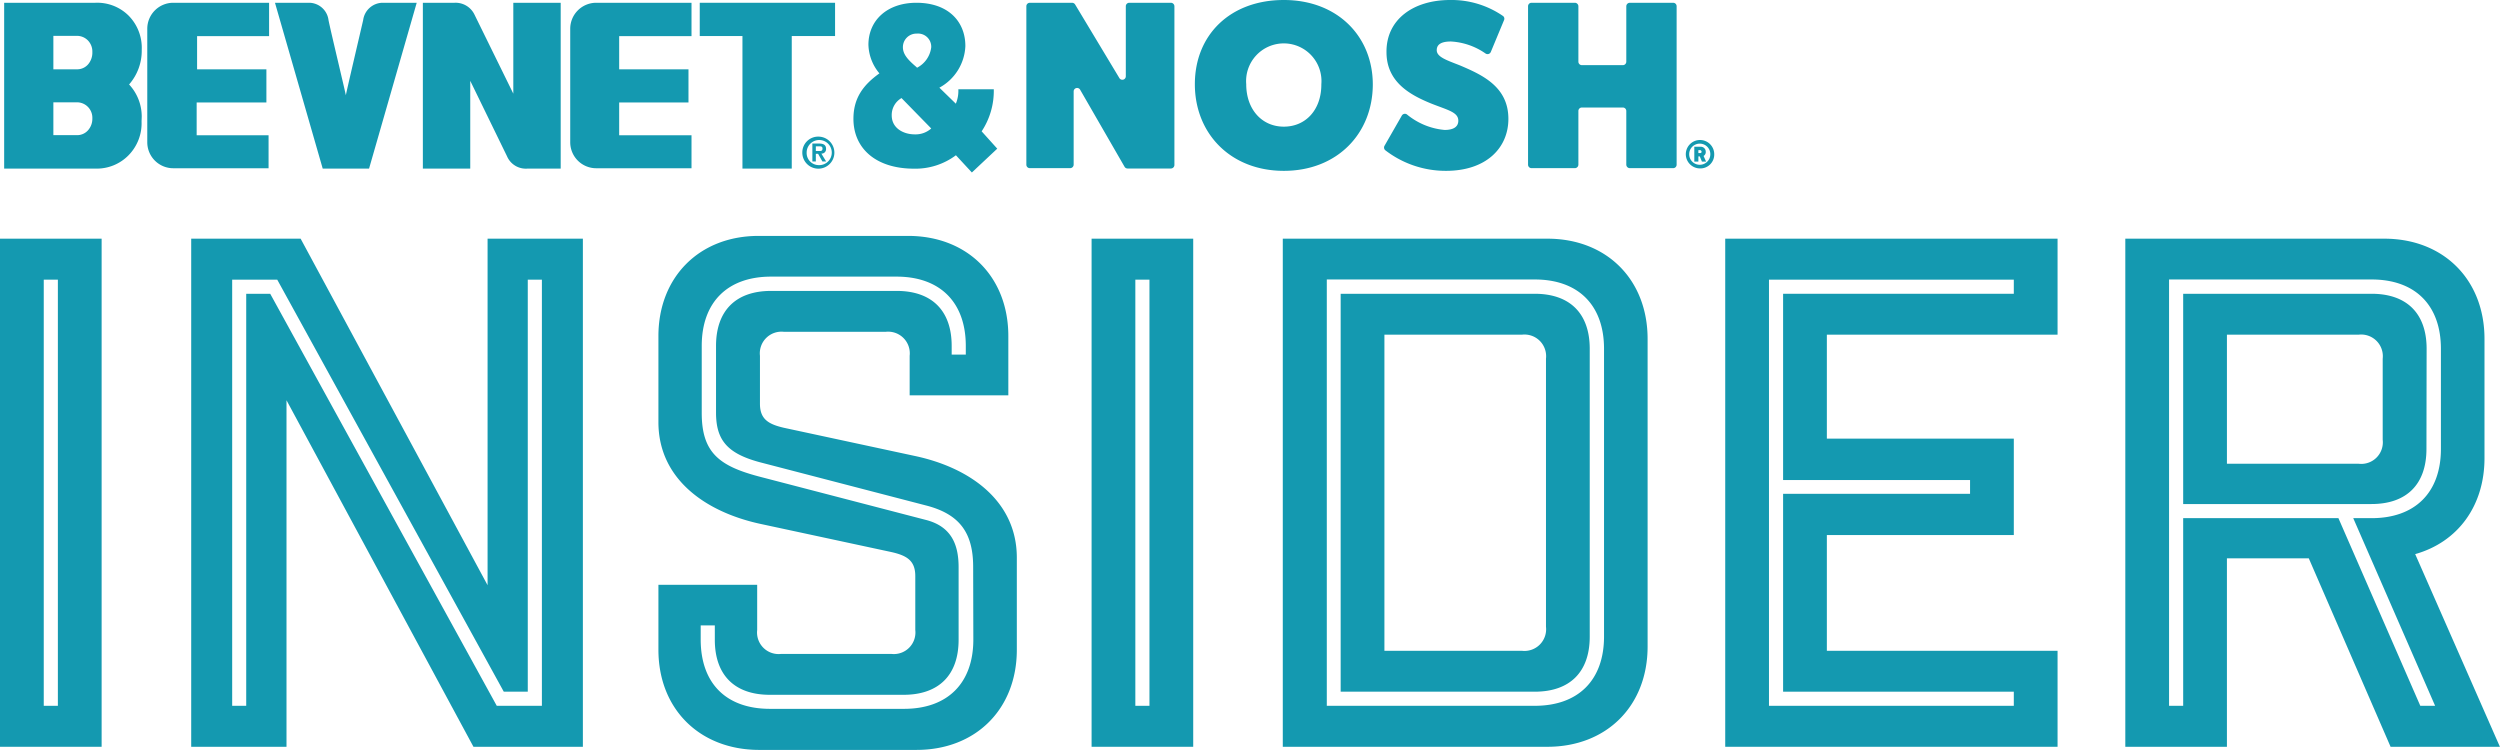 <svg xmlns="http://www.w3.org/2000/svg" viewBox="0 0 288.57 86.52"><defs><style>.cls-1{fill:#1499b0;}</style></defs><g id="Layer_2" data-name="Layer 2"><g id="Layer_1-2" data-name="Layer 1"><path class="cls-1" d="M0,27.55H11.73V86.2H0ZM6.68,81.47V32.28H5.05V81.47Z"/><path class="cls-1" d="M67.28,27.55V86.2H54.65l-21.58-40v40h-11V27.55H34.7l21.58,40v-40ZM60.92,79.84H58.15L32,32.28H26.8V81.47h1.62V33.91h2.77L57.34,81.47h5.21V32.28H60.92Z"/><path class="cls-1" d="M105,41.07a2.5,2.5,0,0,0-2.77-2.77H90.49a2.5,2.5,0,0,0-2.77,2.77v5.54c0,1.79,1,2.36,2.77,2.77l15.15,3.26C112,54,117.37,57.85,117.37,64.37V75c0,6.84-4.73,11.56-11.57,11.56H87.56C80.71,86.52,76,81.8,76,75v-7.5h11.4v5.22a2.49,2.49,0,0,0,2.77,2.76h12.71a2.49,2.49,0,0,0,2.77-2.76V66.49c0-1.8-1-2.37-2.77-2.77L87.72,60.46C81.37,59.07,76,55.25,76,48.73V38.79C76,32,80.71,27.23,87.56,27.23h17.26c6.85,0,11.57,4.72,11.57,11.56v6.84H105Zm7.33,24.36c0-4-1.63-6.11-5.46-7.09l-19.22-5c-3.67-1-5-2.52-5-5.7V39.93c0-4.07,2.28-6.35,6.35-6.35h14.5c4.07,0,6.35,2.28,6.35,6.35v1h1.63v-1c0-5-2.93-8-8-8H89c-5,0-8,2.93-8,8v7.74c0,4.56,2,6.11,6.6,7.33l19.22,5c2.93.73,3.83,2.77,3.83,5.46v8.39c0,4.07-2.28,6.35-6.36,6.35H88.86c-4.07,0-6.35-2.28-6.35-6.35V72.19H80.88v1.63c0,5.05,2.93,8,8,8h15.47c5,0,8-2.93,8-8Z"/><path class="cls-1" d="M126,27.55h11.73V86.2H126Zm6.68,53.92V32.28h-1.63V81.47Z"/><path class="cls-1" d="M178.61,27.55c6.85,0,11.57,4.73,11.57,11.57V74.63c0,6.84-4.72,11.57-11.57,11.57H148.07V27.55Zm-1.46,53.92c5,0,8-2.93,8-8V40.26c0-5-2.93-8-8-8h-24V81.47Zm0-47.56c4.07,0,6.35,2.28,6.35,6.35V73.49c0,4.07-2.28,6.35-6.35,6.35h-22.4V33.91Zm-1.47,41.21a2.5,2.5,0,0,0,2.77-2.77V41.4a2.5,2.5,0,0,0-2.77-2.77H159.8V75.12Z"/><path class="cls-1" d="M237.5,27.55V38.63H210.87v12h21.58V61.76H210.87V75.12H237.5V86.2H199.14V27.55Zm-5.05,53.92V79.84H205.82V57H227.4V55.41H205.82V33.91h26.63V32.28H204.19V81.47Z"/><path class="cls-1" d="M275.94,86.2,266.5,64.45h-9.45V86.2H245.32V27.55h29.89c6.84,0,11.57,4.73,11.57,11.57V52.88c0,5.54-3.1,9.7-8,11.08l9.78,22.24Zm5.14-4.73-9.45-21.66h2.12c5,0,8-2.94,8-8V40.26c0-5-2.94-8-8-8H250.37V81.47H252V59.81h17.92l9.45,21.66Zm-1-29.65c0,4.08-2.28,6.36-6.35,6.36H252V33.91h21.75c4.07,0,6.35,2.28,6.35,6.35Zm-7.82,1.71a2.49,2.49,0,0,0,2.77-2.76V41.4a2.5,2.5,0,0,0-2.77-2.77H257.05v14.9Z"/><path class="cls-1" d="M94.5,15.77a1.85,1.85,0,1,1-1.89,1.84A1.83,1.83,0,0,1,94.5,15.77Zm0,3.29a1.45,1.45,0,1,0-1.39-1.45A1.4,1.4,0,0,0,94.5,19.06Zm-.73-2.49h.77c.52,0,.81.16.81.61a.51.51,0,0,1-.54.55l.55.91h-.43l-.5-.89h-.26v.89h-.4Zm.4.86h.37c.23,0,.4,0,.4-.28s-.23-.26-.42-.26h-.35Z"/><path class="cls-1" d="M96.39,4.16h-5v15.3H85.7V4.16H80.77V.32H96.39Z"/><path class="cls-1" d="M16.34,14a5.27,5.27,0,0,1-1.5,3.92A5.13,5.13,0,0,1,11,19.46H.48V.32H11a5.13,5.13,0,0,1,3.87,1.51,5.28,5.28,0,0,1,1.49,3.92,5.89,5.89,0,0,1-1.46,4,5.42,5.42,0,0,1,1.46,3.7ZM10.66,6a1.83,1.83,0,0,0-.52-1.34,1.76,1.76,0,0,0-1.31-.52H6.16V8H8.83a1.68,1.68,0,0,0,1.33-.56A2.09,2.09,0,0,0,10.66,6Zm0,7.65a1.78,1.78,0,0,0-1.83-1.84H6.16v3.79H8.83a1.68,1.68,0,0,0,1.33-.56A2,2,0,0,0,10.66,13.67Z"/><path class="cls-1" d="M44.1.32a2.3,2.3,0,0,0-2.18,2c-.21.93-2,8.53-2,8.69,0-.16-1.83-7.76-2-8.69a2.28,2.28,0,0,0-2.18-2h-4l5.51,19.14H42.6L48.1.32Z"/><path class="cls-1" d="M31.06,4.17V.32H20a3,3,0,0,0-3,3v13.1a3,3,0,0,0,3,3h11V15.61H22.7V11.83h8.05V8h-8V4.17Z"/><path class="cls-1" d="M79.82,4.17V.32h-11a3,3,0,0,0-3,3v13.1a3,3,0,0,0,3,3h11V15.61H71.47V11.83h8V8h-8V4.17Z"/><path class="cls-1" d="M59.25.32V10.81L54.79,1.73A2.42,2.42,0,0,0,52.47.32H48.81V19.46h5.47V9.33l4.25,8.72a2.36,2.36,0,0,0,2.37,1.41h3.82V.32Z"/><path class="cls-1" d="M110.34,17.92a7.8,7.8,0,0,1-4.83,1.55c-4.48,0-7-2.4-7-5.75,0-2.35,1.08-3.88,3-5.25a5.35,5.35,0,0,1-1.27-3.3c0-2.82,2.16-4.85,5.54-4.85,3.64,0,5.65,2.13,5.65,5a5.73,5.73,0,0,1-3,4.8l1.9,1.85a3.88,3.88,0,0,0,.29-1.67h4.09a8.46,8.46,0,0,1-1.4,4.86l1.8,2-2.93,2.75Zm-2.85-3.09-3.43-3.51a2.25,2.25,0,0,0-1.13,2c0,1.47,1.34,2.19,2.66,2.19A2.71,2.71,0,0,0,107.49,14.83Zm-1.66-7a3.07,3.07,0,0,0,1.66-2.37,1.52,1.52,0,0,0-1.66-1.58,1.56,1.56,0,0,0-1.61,1.58C104.22,6.33,104.91,7,105.83,7.78Z"/><path class="cls-1" d="M174.11,13.72c0,3.35-2.55,6-7.2,6a11.41,11.41,0,0,1-7-2.37.41.41,0,0,1-.1-.52l2-3.49a.41.41,0,0,1,.59-.13A7.94,7.94,0,0,0,166.75,15c.86,0,1.58-.26,1.58-1.07,0-1-1.26-1.23-3.18-2-2.44-1-5.11-2.49-5.11-5.91C160,2.27,163.11,0,167.39,0a10.47,10.47,0,0,1,6.09,1.84.39.39,0,0,1,.13.48L172.08,6a.41.41,0,0,1-.6.18,7.7,7.7,0,0,0-4-1.39c-.89,0-1.64.21-1.64,1s1.13,1.15,2.68,1.76C171.08,8.64,174.11,10,174.11,13.72Zm-15.65-4c0,5.7-4.12,10-10.27,10s-10.27-4.31-10.27-10S142,0,148.19,0,158.46,4.2,158.46,9.76Zm-5.94,0a4.35,4.35,0,1,0-8.67,0c0,2.92,1.82,4.9,4.34,4.9S152.52,12.68,152.52,9.76ZM135.13.32h-4.78a.4.4,0,0,0-.4.41V8.79a.4.4,0,0,1-.75.21L124.1.52a.42.42,0,0,0-.35-.2h-4.88a.4.4,0,0,0-.4.41V19a.4.4,0,0,0,.4.41h4.65a.41.41,0,0,0,.41-.41V10.56a.4.4,0,0,1,.75-.2l5.12,8.88a.4.4,0,0,0,.35.21h5a.41.41,0,0,0,.41-.41V.73A.41.41,0,0,0,135.13.32Zm58,0h-5a.41.41,0,0,0-.41.41V7.11a.4.4,0,0,1-.4.41h-4.73a.4.4,0,0,1-.4-.41V.73a.41.41,0,0,0-.41-.41h-5a.4.4,0,0,0-.4.41V19a.4.4,0,0,0,.4.41h5a.41.41,0,0,0,.41-.41V12.82a.4.4,0,0,1,.4-.41h4.73a.4.4,0,0,1,.4.41V19a.41.41,0,0,0,.41.41h5a.4.4,0,0,0,.4-.41V.73A.4.4,0,0,0,193.15.32Zm4.74,17.48a1.6,1.6,0,0,1-1.67,1.64,1.64,1.64,0,1,1,1.67-1.64Zm-.45,0a1.22,1.22,0,1,0-2.44,0,1.22,1.22,0,1,0,2.44,0Zm-.8.16.31.69h-.48l-.25-.6h-.16v.6h-.47V16.94h.7a.57.57,0,0,1,.62.55A.52.52,0,0,1,196.64,18Zm-.22-.46a.17.17,0,0,0-.17-.17h-.19v.34h.19A.17.17,0,0,0,196.42,17.5Z"/></g></g></svg>